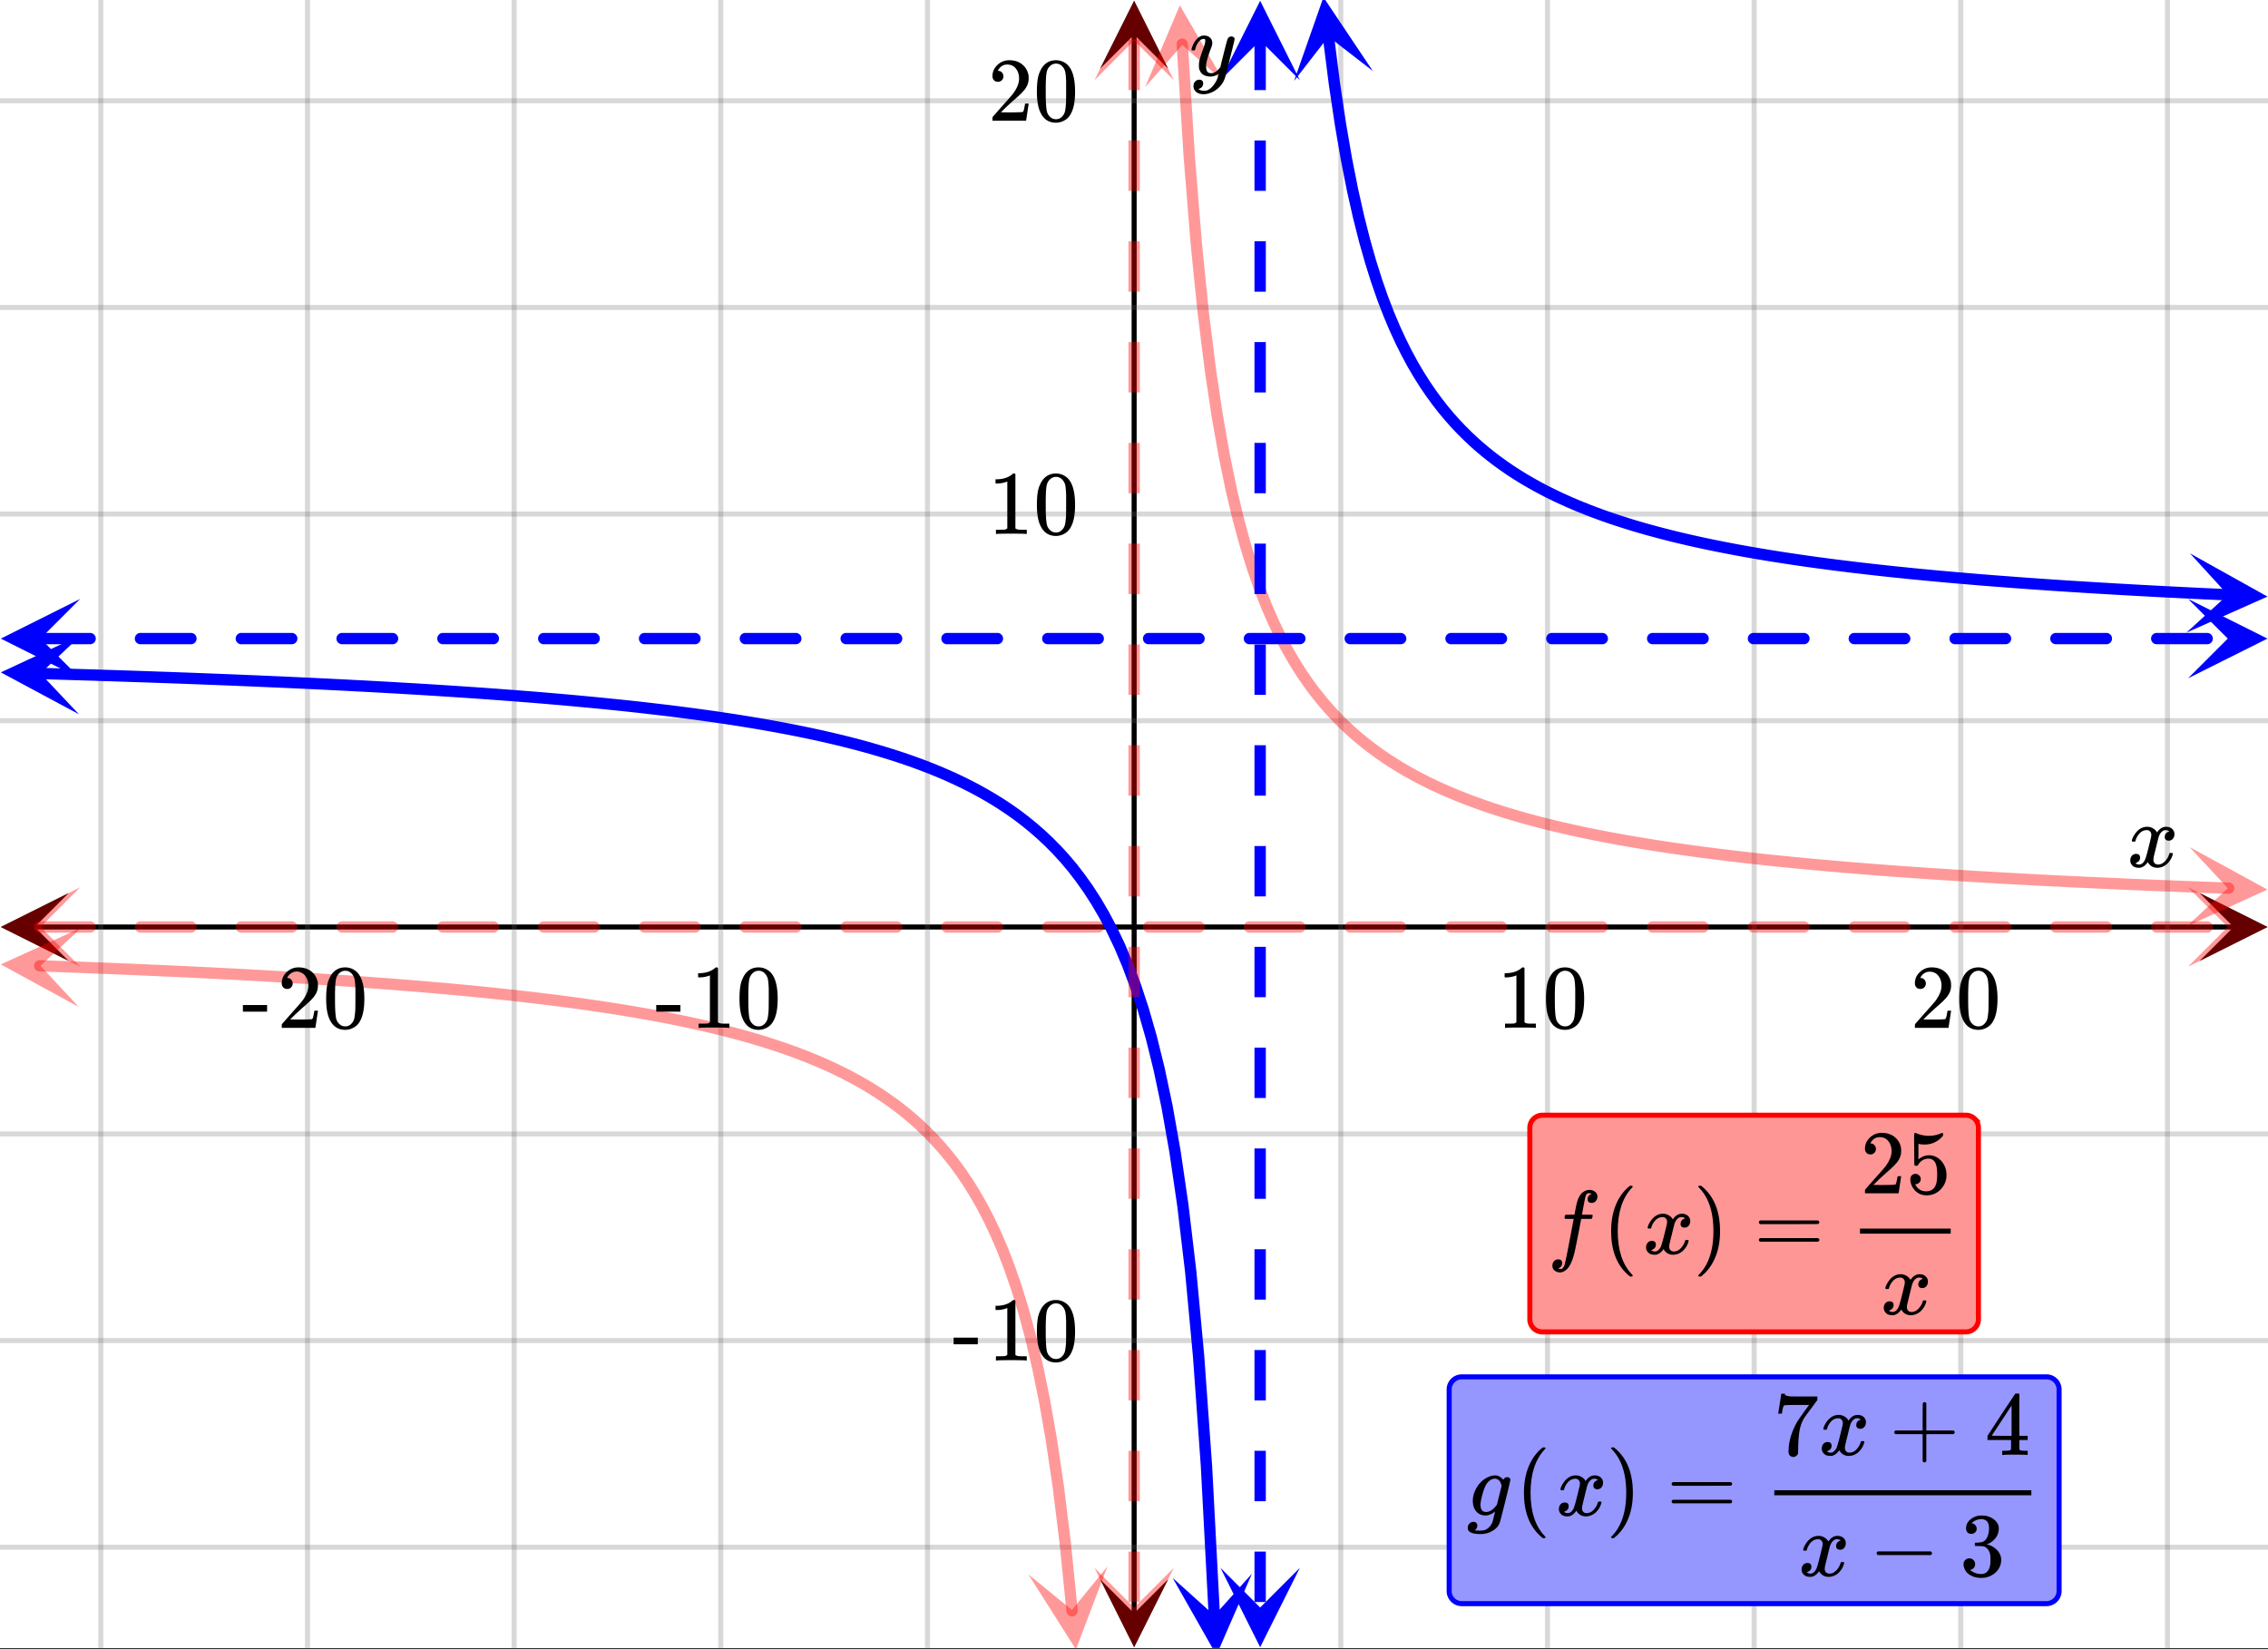 <svg xmlns="http://www.w3.org/2000/svg" xmlns:xlink="http://www.w3.org/1999/xlink" width="449.28" height="326.72" viewBox="0 0 336.96 245.04"><rect x="0" y="0" width="336.96" height="245.04" fill="#333333" stroke="none"/><defs><symbol overflow="visible" id="F"><path d="M.781-3.75C.727-3.8.703-3.848.703-3.89c.031-.25.172-.563.422-.938.414-.633.941-1.004 1.578-1.11.133-.007.235-.015.297-.015.313 0 .598.086.86.25.269.156.46.355.578.594.113-.157.187-.25.218-.282.332-.375.711-.562 1.14-.562.364 0 .661.105.891.312.227.211.344.465.344.766 0 .281-.078.516-.234.703a.776.776 0 0 1-.625.281.64.64 0 0 1-.422-.14.521.521 0 0 1-.156-.39c0-.415.222-.696.672-.845a.58.58 0 0 0-.141-.093.705.705 0 0 0-.39-.094.91.91 0 0 0-.266.031c-.336.149-.586.445-.75.89-.032.075-.164.579-.39 1.516-.231.93-.356 1.45-.376 1.563a1.827 1.827 0 0 0-.047.406c0 .211.063.383.188.516.125.125.289.187.5.187.383 0 .726-.16 1.031-.484.3-.32.508-.676.625-1.063.02-.082.04-.129.063-.14.03-.02.109-.031.234-.031.164 0 .25.039.25.109 0 .012-.012.058-.031.14-.149.563-.461 1.055-.938 1.47-.43.323-.875.484-1.344.484-.625 0-1.101-.282-1.421-.844-.262.406-.594.68-1 .812-.086.02-.2.032-.344.032-.524 0-.89-.188-1.11-.563a.953.953 0 0 1-.14-.531c0-.27.078-.5.234-.688a.798.798 0 0 1 .625-.28c.395 0 .594.187.594.562 0 .336-.164.574-.484.718a.359.359 0 0 1-.063.047l-.078.031c-.012.012-.024.016-.031.016h-.032c0 .031.063.074.188.125a.817.817 0 0 0 .36.078c.32 0 .597-.203.827-.61.102-.163.282-.75.532-1.75.05-.206.109-.437.171-.687.063-.257.11-.457.141-.593.031-.133.05-.211.063-.235a2.86 2.86 0 0 0 .078-.531.678.678 0 0 0-.188-.5.613.613 0 0 0-.484-.203c-.406 0-.762.156-1.063.469a2.562 2.562 0 0 0-.609 1.078c-.012.074-.031.12-.063.14a.752.752 0 0 1-.218.016zm0 0"/></symbol><symbol overflow="visible" id="K"><path d="M6.234-5.813c.125 0 .227.04.313.11.094.062.14.152.14.266 0 .117-.226 1.058-.671 2.828C5.578-.836 5.328.133 5.266.312a3.459 3.459 0 0 1-.688 1.22 3.641 3.641 0 0 1-1.11.874c-.491.239-.945.36-1.359.36-.687 0-1.152-.22-1.39-.657-.094-.125-.14-.304-.14-.53 0-.306.085-.544.265-.72.187-.168.379-.25.578-.25.394 0 .594.188.594.563 0 .332-.157.578-.47.734a.298.298 0 0 1-.062.032.295.295 0 0 0-.078.03c-.011.009-.023.016-.031.016L1.328 2c.031.05.129.11.297.172.133.05.273.078.422.078h.11c.155 0 .273-.012.359-.031.332-.094.648-.324.953-.688A3.69 3.69 0 0 0 4.188.25c.093-.3.14-.477.14-.531 0-.008-.012-.004-.031.015a.358.358 0 0 1-.078.047c-.336.239-.703.36-1.11.36-.46 0-.84-.106-1.14-.313-.293-.219-.48-.531-.563-.937a2.932 2.932 0 0 1-.015-.407c0-.218.007-.382.03-.5.063-.394.266-1.054.61-1.984.196-.531.297-.898.297-1.11a.838.838 0 0 0-.031-.265c-.024-.05-.074-.078-.156-.078h-.063c-.21 0-.406.094-.594.281-.293.293-.511.727-.656 1.297 0 .012-.008.027-.015.047a.188.188 0 0 1-.032.047l-.015.015c-.012.012-.028.016-.047.016h-.36C.305-3.8.281-3.836.281-3.86a.97.97 0 0 1 .047-.203c.188-.625.469-1.113.844-1.468.3-.282.617-.422.953-.422.383 0 .688.105.906.312.227.2.344.485.344.86-.023.168-.04.261-.047.281 0 .055-.07.246-.203.578-.367 1-.586 1.735-.656 2.203a1.857 1.857 0 0 0-.016.297c0 .344.05.61.156.797.114.18.313.266.594.266.207 0 .406-.051.594-.157a1.84 1.84 0 0 0 .422-.328c.093-.101.21-.242.36-.422a32.833 32.833 0 0 1 .25-1.063c.093-.35.175-.687.25-1 .343-1.35.534-2.062.577-2.124a.592.592 0 0 1 .578-.36zm0 0"/></symbol><symbol overflow="visible" id="L"><path d="M1.594 2.188c.238.05.367.078.39.078.207 0 .383-.188.532-.563.113-.305.441-1.898.984-4.797.258-1.363.39-2.05.39-2.062v-.032h-.624c-.43 0-.653-.007-.672-.03-.063-.032-.074-.13-.031-.298.03-.132.05-.207.062-.218.02-.04.055-.063.11-.063.062-.008.273-.016.64-.016.426 0 .64-.003.64-.015 0-.02.04-.242.126-.672.082-.426.132-.688.156-.781.187-.852.473-1.446.86-1.782.35-.289.722-.437 1.109-.437.32.012.593.11.812.297.227.18.344.414.344.703a.987.987 0 0 1-.25.672.766.766 0 0 1-.61.266c-.398 0-.593-.188-.593-.563 0-.332.16-.578.484-.734l.11-.063A1.362 1.362 0 0 0 6.155-9c-.261 0-.43.168-.5.5-.074.273-.195.86-.36 1.766l-.171.89c0 .024.242.032.734.032.407 0 .649.007.735.015.082.012.125.043.125.094 0 .094-.032.242-.094.437-.023.043-.07.07-.14.079h-1.47l-.312 1.64c-.336 1.719-.543 2.758-.625 3.11-.305 1.363-.71 2.285-1.219 2.765-.336.29-.664.438-.984.438-.324 0-.594-.094-.813-.282a.867.867 0 0 1-.328-.703c0-.273.082-.5.25-.687a.789.789 0 0 1 .61-.266c.394 0 .593.188.593.563 0 .332-.156.57-.468.718zm0 0"/></symbol><symbol overflow="visible" id="Q"><path d="M1 .953c.156 0 .285.047.39.14a.522.522 0 0 1 .173.407c0 .238-.09.441-.266.61-.063.07-.086.109-.063.109.082.02.348.031.797.031.344 0 .614-.055.813-.156.207-.106.398-.262.578-.469.176-.2.3-.402.375-.61.062-.18.133-.46.219-.843.113-.426.171-.676.171-.75a2.572 2.572 0 0 1-1.078.547A1.509 1.509 0 0 1 2.781 0c-.586 0-1.047-.203-1.39-.61-.336-.413-.5-.93-.5-1.546 0-.563.129-1.11.39-1.64.414-.852 1.008-1.474 1.782-1.86.414-.196.804-.297 1.171-.297.414 0 .805.215 1.172.64l.063-.062a.616.616 0 0 1 .562-.313c.114 0 .211.04.297.11.094.074.14.164.14.266 0 .136-.257 1.226-.765 3.265-.512 2.043-.781 3.082-.812 3.125-.168.488-.524.89-1.063 1.203a3.421 3.421 0 0 1-1.797.485c-1.031 0-1.64-.2-1.828-.594a.734.734 0 0 1-.062-.328.95.95 0 0 1 .234-.625A.81.81 0 0 1 1 .953zm4.172-5.375a3.912 3.912 0 0 0-.203-.547.984.984 0 0 0-.313-.343.917.917 0 0 0-.531-.157c-.023 0-.055.008-.094.016H3.97c-.387.094-.715.328-.985.703-.25.336-.492.945-.718 1.828-.157.606-.235 1.055-.235 1.344 0 .71.281 1.062.844 1.062.508 0 1.004-.312 1.484-.937l.11-.14c.32-1.259.554-2.204.703-2.829zm0 0"/></symbol><symbol overflow="visible" id="G"><path d="M5.61 0c-.157-.031-.872-.047-2.141-.047C2.207-.047 1.5-.03 1.344 0h-.157v-.625h.344c.52 0 .86-.008 1.016-.031.07-.008.18-.067.328-.172v-6.969c-.023 0-.059.016-.11.047a4.134 4.134 0 0 1-1.39.25h-.25v-.625h.25c.758-.02 1.39-.188 1.89-.5a2.46 2.46 0 0 0 .422-.313c.008-.03.063-.046.157-.046a.36.36 0 0 1 .234.078v8.078c.133.137.43.203.89.203h.798V0zm0 0"/></symbol><symbol overflow="visible" id="H"><path d="M1.297-7.89c.5-.727 1.187-1.094 2.062-1.094.657 0 1.227.226 1.72.671.25.243.456.547.624.922.332.75.5 1.778.5 3.079 0 1.398-.195 2.46-.578 3.187-.25.523-.621.902-1.11 1.14a2.534 2.534 0 0 1-1.14.282c-1.031 0-1.79-.473-2.266-1.422-.386-.727-.578-1.79-.578-3.188 0-.832.051-1.519.156-2.062a4.48 4.48 0 0 1 .61-1.516zm3.031-.157a1.24 1.24 0 0 0-.953-.437c-.375 0-.7.148-.969.437-.199.211-.336.465-.406.766-.074.293-.121.797-.14 1.515 0 .063-.008.246-.016.547v.735c0 .855.008 1.453.031 1.796.031.637.082 1.09.156 1.36.07.273.207.508.406.703.25.273.563.406.938.406.363 0 .664-.133.906-.406.196-.195.332-.43.407-.703.07-.27.128-.723.171-1.36.008-.343.016-.94.016-1.796v-.735-.547c-.023-.718-.07-1.222-.14-1.515-.075-.301-.212-.555-.407-.766zm0 0"/></symbol><symbol overflow="visible" id="I"><path d="M1.484-5.781c-.25 0-.449-.078-.593-.235a.872.872 0 0 1-.22-.609c0-.645.243-1.195.735-1.656a2.46 2.46 0 0 1 1.766-.703c.77 0 1.41.21 1.922.625.508.418.82.964.937 1.64.008.168.016.32.016.453 0 .524-.156 1.012-.469 1.47-.25.374-.758.89-1.516 1.546-.324.281-.777.695-1.359 1.234l-.781.766 1.016.016c1.414 0 2.164-.024 2.25-.079.039-.007.085-.101.14-.28.031-.095.094-.4.188-.923v-.03h.53v.03l-.374 2.47V0h-5v-.25c0-.188.008-.29.031-.313.008-.007.383-.437 1.125-1.28.977-1.095 1.61-1.813 1.89-2.157.602-.82.907-1.57.907-2.25 0-.594-.156-1.086-.469-1.484-.312-.407-.746-.61-1.297-.61-.523 0-.945.235-1.265.703-.024.032-.047.079-.078.141a.274.274 0 0 0-.047.078c0 .012.02.016.062.016a.68.68 0 0 1 .547.25.801.801 0 0 1 .219.562c0 .23-.078.422-.235.578a.76.76 0 0 1-.578.235zm0 0"/></symbol><symbol overflow="visible" id="J"><path d="M.14-2.406v-.985h3.594v.985zm0 0"/></symbol><symbol overflow="visible" id="M"><path d="M4.484 3.25c0 .082-.078.125-.234.125h-.172l-.39-.328C2.07 1.578 1.265-.563 1.265-3.375c0-1.094.129-2.094.39-3C2.07-7.789 2.75-8.93 3.688-9.797c.07-.05.144-.11.218-.172.082-.07.14-.117.172-.14h.172c.102 0 .164.015.188.046.03.024.046.047.046.079 0 .03-.046.093-.14.187C2.945-8.317 2.25-6.172 2.25-3.359c0 2.804.695 4.937 2.094 6.406.093.101.14.172.14.203zm0 0"/></symbol><symbol overflow="visible" id="N"><path d="M.813-10.094l.046-.015h.297l.375.312C3.156-8.317 3.97-6.176 3.97-3.375c0 1.105-.133 2.105-.39 3C3.16 1.039 2.476 2.18 1.53 3.047c-.062.05-.136.11-.218.172-.075.07-.125.125-.157.156H1a.547.547 0 0 1-.219-.031c-.031-.024-.047-.07-.047-.14.008 0 .063-.06.157-.173C2.285 1.582 2.984-.55 2.984-3.375c0-2.82-.699-4.957-2.093-6.406-.094-.102-.149-.16-.157-.172 0-.07.024-.117.079-.14zm0 0"/></symbol><symbol overflow="visible" id="O"><path d="M.75-4.672c0-.125.063-.219.188-.281H9.53c.133.062.203.156.203.281 0 .094-.062.18-.187.25l-4.281.016H.969C.82-4.457.75-4.546.75-4.672zm0 2.61c0-.133.07-.223.219-.266h8.578a.249.249 0 0 0 .062.047l.063.047c.02.011.035.039.047.078.008.031.015.062.015.094 0 .117-.07.203-.203.265H.937C.813-1.859.75-1.945.75-2.063zm0 0"/></symbol><symbol overflow="visible" id="P"><path d="M1.438-2.89a.72.72 0 0 1 .546.234.72.72 0 0 1 .235.547c0 .21-.078.386-.235.53a.73.73 0 0 1-.515.22h-.094l.047.062c.133.293.336.531.61.719.28.187.609.281.984.281.644 0 1.101-.27 1.375-.812.175-.332.265-.907.265-1.72 0-.925-.125-1.55-.375-1.874-.23-.3-.515-.453-.86-.453-.698 0-1.23.308-1.593.922a.312.312 0 0 1-.094.125.761.761 0 0 1-.203.015c-.148 0-.23-.031-.25-.093-.023-.032-.031-.817-.031-2.36 0-.258-.008-.57-.016-.937v-.72c0-.5.032-.75.094-.75a.047.047 0 0 1 .047-.03l.25.078a4.646 4.646 0 0 0 3.625-.016.402.402 0 0 1 .172-.062c.07 0 .11.086.11.25v.171C4.8-7.686 3.878-7.25 2.765-7.25c-.282 0-.532-.023-.75-.078l-.141-.031v2.312c.508-.406 1.035-.61 1.578-.61.164 0 .348.024.547.063.602.157 1.094.5 1.469 1.032.383.523.578 1.14.578 1.859 0 .812-.29 1.515-.86 2.11-.562.593-1.261.89-2.093.89C2.52.297 2.035.14 1.64-.172a1.618 1.618 0 0 1-.438-.453C.93-.945.758-1.348.687-1.828c0-.02-.007-.055-.015-.11v-.14c0-.25.07-.445.219-.594a.745.745 0 0 1 .546-.219zm0 0"/></symbol><symbol overflow="visible" id="R"><path d="M1.328-3.094c-.137-.07-.203-.164-.203-.281 0-.113.066-.203.203-.266h7.828c.133.075.203.168.203.282 0 .105-.07.195-.203.265zm0 0"/></symbol><symbol overflow="visible" id="S"><path d="M1.719-6.25c-.25 0-.446-.07-.578-.219a.863.863 0 0 1-.204-.593c0-.508.196-.938.594-1.282a2.566 2.566 0 0 1 1.407-.625h.203c.312 0 .507.008.593.016.301.043.602.137.907.281.593.305.968.727 1.125 1.266.02.093.03.218.03.375 0 .523-.167.996-.5 1.422-.323.418-.73.714-1.218.89-.055.024-.055.04 0 .047.008 0 .05.012.125.031.55.157 1.016.446 1.39.86.376.418.563.89.563 1.422 0 .367-.086.718-.25 1.062-.218.461-.574.84-1.062 1.14-.492.302-1.04.454-1.64.454-.595 0-1.122-.125-1.579-.375-.46-.25-.766-.586-.922-1.016a1.45 1.45 0 0 1-.14-.656c0-.25.082-.453.25-.61a.831.831 0 0 1 .609-.25c.25 0 .453.087.61.25.163.169.25.372.25.61 0 .21-.063.39-.188.547a.768.768 0 0 1-.469.281l-.094.031c.489.407 1.047.61 1.672.61.5 0 .875-.239 1.125-.719.156-.29.234-.742.234-1.36v-.265c0-.852-.292-1.426-.875-1.719-.124-.05-.398-.082-.812-.093l-.563-.016-.046-.031c-.024-.02-.032-.086-.032-.204 0-.113.008-.18.032-.203.03-.03.054-.046.078-.046.25 0 .508-.02.781-.063.395-.05.695-.27.906-.656.207-.395.313-.867.313-1.422 0-.582-.157-.973-.469-1.172a1.131 1.131 0 0 0-.64-.188c-.45 0-.844.122-1.188.36l-.125.094a.671.671 0 0 0-.094.109l-.047.047a.88.88 0 0 0 .094.031c.176.024.328.11.453.266.125.148.188.32.188.515a.715.715 0 0 1-.235.547.76.76 0 0 1-.562.219zm0 0"/></symbol><symbol overflow="visible" id="T"><path d="M.734-6.172C.742-6.192.82-6.68.97-7.64l.219-1.453c0-.008.085-.015.265-.015h.266v.046c0 .094.066.172.203.235.133.062.367.105.703.125.344.012 1.102.015 2.281.015h1.64v.532l-.921 1.25c-.137.187-.293.398-.469.625l-.39.531a7.378 7.378 0 0 0-.157.234c-.468.73-.746 1.704-.828 2.922-.043.375-.07.883-.078 1.516 0 .125-.008.258-.015.39v.438a.62.62 0 0 1-.266.375.674.674 0 0 1-.438.172.692.692 0 0 1-.53-.219c-.126-.144-.188-.351-.188-.625 0-.125.015-.379.046-.765.133-1.208.555-2.426 1.266-3.657.176-.281.55-.82 1.125-1.625l.625-.843h-1.25c-1.574 0-2.398.027-2.469.078-.043.023-.093.12-.156.296a3.92 3.92 0 0 0-.125.625c-.023.157-.039.247-.047.266v.031H.734zm0 0"/></symbol><symbol overflow="visible" id="U"><path d="M.938-3.094C.813-3.164.75-3.258.75-3.375c0-.113.063-.203.188-.266h4.03v-2.015l.016-2.032c.094-.113.18-.171.266-.171.113 0 .203.07.266.203v4.015H9.53c.133.075.203.168.203.282 0 .105-.07.195-.203.265H5.516V.922c-.063.125-.157.187-.282.187-.117 0-.203-.062-.265-.187v-4.016zm0 0"/></symbol><symbol overflow="visible" id="V"><path d="M6.234 0c-.125-.031-.71-.047-1.75-.047-1.074 0-1.671.016-1.796.047h-.126v-.625h.422c.383-.008.618-.031.704-.063a.286.286 0 0 0 .171-.14c.008-.008.016-.25.016-.719v-.672h-3.5v-.625l2.031-3.11A431.58 431.58 0 0 1 4.5-9.108c.02-.008.113-.016.281-.016h.25l.078.078v6.203h1.235v.625H5.109V-.89a.25.25 0 0 0 .079.157c.07.062.328.101.765.109h.39V0zm-2.28-2.844v-4.5L1-2.859l1.469.015zm0 0"/></symbol><clipPath id="a"><path d="M0 0h336.96v244.887H0zm0 0"/></clipPath><clipPath id="b"><path d="M.102 132.695H11V143H.102zm0 0"/></clipPath><clipPath id="c"><path d="M326.79 132.695h10.17V143h-10.17zm0 0"/></clipPath><clipPath id="d"><path d="M14 0h309v244.887H14zm0 0"/></clipPath><clipPath id="e"><path d="M163.445 234H174v10.785h-10.555zm0 0"/></clipPath><clipPath id="f"><path d="M163.445 0H174v10.21h-10.555zm0 0"/></clipPath><clipPath id="g"><path d="M0 14h336.96v217H0zm0 0"/></clipPath><clipPath id="h"><path d="M170 0h12v13h-12zm0 0"/></clipPath><clipPath id="i"><path d="M181.176.426l1.652 26.488-26.488 1.656-1.653-26.488zm0 0"/></clipPath><clipPath id="j"><path d="M324 125h12.96v13H324zm0 0"/></clipPath><clipPath id="k"><path d="M325.305 125.875l26.523.945-.95 26.52-26.519-.945zm0 0"/></clipPath><clipPath id="l"><path d="M0 137h13v13H0zm0 0"/></clipPath><clipPath id="m"><path d="M.328 137.418l26.524.945-.95 26.52-26.52-.946zm0 0"/></clipPath><clipPath id="n"><path d="M152 232h13v12.887h-13zm0 0"/></clipPath><clipPath id="o"><path d="M164.531 232.773l2.668 26.407-26.406 2.664-2.664-26.403zm0 0"/></clipPath><clipPath id="p"><path d="M.117 131.852H12V144H.117zm0 0"/></clipPath><clipPath id="q"><path d="M325.086 131.852h11.875V144h-11.875zm0 0"/></clipPath><clipPath id="r"><path d="M0 94h13v13H0zm0 0"/></clipPath><clipPath id="s"><path d="M.29 94.016l26.526.761-.765 26.528-26.528-.762zm0 0"/></clipPath><clipPath id="t"><path d="M174 233h12v11.887h-12zm0 0"/></clipPath><clipPath id="u"><path d="M186 233.855l1.39 26.504-26.5 1.391-1.39-26.504zm0 0"/></clipPath><clipPath id="v"><path d="M192 0h12v13h-12zm0 0"/></clipPath><clipPath id="w"><path d="M202.477-1.152l3.34 26.328-26.329 3.34-3.34-26.328zm0 0"/></clipPath><clipPath id="x"><path d="M324 82h12.96v13H324zm0 0"/></clipPath><clipPath id="y"><path d="M325.367 82.227l26.512 1.203-1.203 26.511-26.512-1.203zm0 0"/></clipPath><clipPath id="z"><path d="M.117 88.996H12V101H.117zm0 0"/></clipPath><clipPath id="A"><path d="M325.086 88.996h11.875V101h-11.875zm0 0"/></clipPath><clipPath id="B"><path d="M162 .117h12.398V12H162zm0 0"/></clipPath><clipPath id="C"><path d="M162 232.973h12.398v11.914H162zm0 0"/></clipPath><clipPath id="D"><path d="M181 .117h12.121V12H181zm0 0"/></clipPath><clipPath id="E"><path d="M181 232.973h12.121v11.914H181zm0 0"/></clipPath></defs><g clip-path="url(#a)" fill="#fff"><path d="M0 0h337v244.887H0zm0 0"/><path d="M0 0h337v244.887H0zm0 0"/></g><path d="M5.055 137.75h326.89" fill="none" stroke="#000" stroke-width=".749"/><g clip-path="url(#b)"><path d="M10.21 132.695L.103 137.75l10.109 5.055-5.055-5.055zm0 0"/></g><g clip-path="url(#c)"><path d="M326.79 132.695l10.108 5.055-10.109 5.055 5.055-5.055zm0 0"/></g><g clip-path="url(#d)"><path d="M199.203 0v244.887M229.91 0v244.887M260.613 0v244.887M291.316 0v244.887M322.023 0v244.887M137.797 0v244.887M107.09 0v244.887M76.387 0v244.887M45.684 0v244.887M14.977 0v244.887" fill="none" stroke-linecap="round" stroke-linejoin="round" stroke="#666" stroke-opacity=".251" stroke-width=".749"/></g><path d="M168.5 239.832V5.055" fill="none" stroke="#000" stroke-width=".749"/><g clip-path="url(#e)"><path d="M163.445 234.676l5.055 10.11 5.055-10.11-5.055 5.054zm0 0"/></g><g clip-path="url(#f)"><path d="M163.445 10.21L168.5.103l5.055 10.109-5.055-5.055zm0 0"/></g><g clip-path="url(#g)"><path d="M0 107.09h337M0 76.387h337M0 45.684h337M0 14.977h337M0 168.5h337M0 199.203h337M0 229.91h337" fill="none" stroke-linecap="round" stroke-linejoin="round" stroke="#666" stroke-opacity=".251" stroke-width=".749"/></g><path d="M175.648 6.563l1.043 16.707 1.043 12.933 1.043 10.309 1.043 8.406 1.047 6.988 1.043 5.903 1.043 5.05 1.043 4.368 1.043 3.82 1.043 3.363 1.043 2.988 1.043 2.672 1.043 2.399 1.043 2.172 1.043 1.972 1.047 1.801 1.043 1.649 1.043 1.519 1.043 1.398 1.043 1.293 1.043 1.204 1.043 1.117 1.043 1.043 1.043.976 1.043.914 1.046.86 1.043.808 1.043.762 1.043.719 1.043.683 1.043.645 1.043.61 1.043.581 1.043.551 1.043.527 1.043.5 1.047.477 1.043.457 1.043.438 1.043.418 1.043.402 1.043.383 1.043.37 1.043.356 1.043.34 1.043.328 1.043.317 1.047.304 1.042.293 1.043.282 1.043.273 1.043.266 1.043.253 1.043.247 1.043.238 1.043.234 1.043.223 1.047.215 1.043.21 1.043.208 2.086.39 2.086.368 1.043.175 1.043.172 1.043.168 1.043.164 1.047.156 1.043.157 1.043.148 2.086.29 1.043.14 2.085.265 2.086.258 1.043.121 1.047.121 2.086.235 1.043.113 1.043.11 3.129.316 1.043.101 1.043.098 1.047.098 2.086.187 2.086.18 3.129.258 2.086.164 1.043.078 1.046.078 1.043.078 2.086.149 1.043.07 1.043.074 1.043.07 3.13.2 1.046.066 1.043.067 2.086.125 1.043.058 1.043.063 2.086.117 1.043.054 1.043.06 1.043.054 1.047.054 1.043.055 2.085.102 1.043.054 1.043.051 1.043.047 1.043.05 3.13.141 1.046.047 2.086.094 5.215.215 1.043.039 1.043.043 1.047.039 5.215.195 1.043.035" fill="none" stroke-width="1.685" stroke-linecap="round" stroke-linejoin="round" stroke="red" stroke-opacity=".4"/><g clip-path="url(#h)"><g clip-path="url(#i)"><path d="M181.91 12.2L175.29.796l-5.153 12.137 5.52-6.254zm0 0" fill="red" fill-opacity=".4"/></g></g><g clip-path="url(#j)"><g clip-path="url(#k)"><path d="M325.305 125.875l11.578 6.313-12 5.472 6.105-5.683zm0 0" fill="red" fill-opacity=".4"/></g></g><path d="M5.895 143.516l1.027.039 1.031.035 1.027.039 1.032.035 1.031.04 1.027.038 1.032.043 1.027.04 1.031.038 1.028.043 1.03.043 1.028.043 1.031.043 1.028.043 1.03.043 1.028.047 1.032.043 1.027.047 1.031.047 1.027.047 1.032.046 1.027.051 1.031.051 1.028.05 1.03.052 1.028.05 1.032.055 1.027.05 1.031.056 1.027.054 1.032.059 1.027.054 2.063.118 1.027.058 1.031.063 1.027.062 1.032.063 1.027.062 1.031.067 1.028.066 1.03.066 1.028.067 1.032.07 1.027.07 1.031.075 1.027.07 1.032.078 1.027.074 1.031.079 1.028.078 1.03.082 1.028.082 1.031.082 1.028.086 1.031.086 1.027.09 1.032.09 1.027.09 1.031.093 1.032.098 1.027.097 1.031.102 1.027.101 1.032.102 1.027.11 1.031.109 1.028.109 1.03.113 1.028.117 1.031.118 1.028.125 1.031.125 1.027.125 1.032.132 1.027.133 1.031.137 1.028.14 1.03.145 1.028.149 1.031.152 1.028.156 1.031.16 1.027.164 1.032.168 1.027.172 1.031.18 1.028.184 1.03.187 1.032.195 1.027.2 1.032.207 1.027.214 1.031.22 1.028.226 1.03.23 1.028.242 1.031.25 1.028.258 1.031.266 1.027.277 1.032.285 1.027.297 1.031.305 1.028.32 1.03.332 1.028.344 1.031.355 1.028.375 1.031.387 1.027.406 1.032.422 1.027.438 1.031.46 1.028.485 1.03.504 1.032.531 1.027.555 1.032.586 1.027.617 1.031.649 1.028.683 1.03.727 1.028.765 1.031.813 1.028.867 1.031.918 1.027.984 1.032 1.047 1.027 1.125 1.031 1.207 1.028 1.301 1.03 1.406 1.028 1.524 1.031 1.656 1.028 1.805 1.031 1.976 1.027 2.18 1.032 2.402 1.027 2.676 1.031 2.988 1.028 3.364 1.03 3.812 1.028 4.356 1.031 5.03 1.032 5.872 1.027 6.941 1.031 8.336 1.028 10.196" fill="none" stroke-width="1.685" stroke-linecap="round" stroke-linejoin="round" stroke="red" stroke-opacity=".4"/><g clip-path="url(#l)"><g clip-path="url(#m)"><path d="M12.117 137.836l-12 5.473 11.578 6.316-5.683-6.105zm0 0" fill="red" fill-opacity=".4"/></g></g><g clip-path="url(#n)"><g clip-path="url(#o)"><path d="M164.531 232.773l-4.68 12.329-7.054-11.145 6.46 5.277zm0 0" fill="red" fill-opacity=".4"/></g></g><path d="M5.898 136.906h7.489c.23 0 .43.082.593.246.168.164.25.364.25.598a.8.8 0 0 1-.25.594.811.811 0 0 1-.593.246H5.898a.814.814 0 0 1-.597-.246.811.811 0 0 1-.246-.594c0-.234.082-.434.246-.598a.814.814 0 0 1 .597-.246zm14.977 0h7.488c.235 0 .434.082.598.246a.814.814 0 0 1 .246.598c0 .23-.082.43-.246.594a.814.814 0 0 1-.598.246h-7.488a.811.811 0 0 1-.594-.246.8.8 0 0 1-.25-.594c0-.234.082-.434.25-.598a.811.811 0 0 1 .594-.246zm14.977 0h7.492c.23 0 .43.082.593.246a.814.814 0 0 1 .247.598c0 .23-.082.43-.246.594a.811.811 0 0 1-.594.246h-7.492a.811.811 0 0 1-.594-.246.811.811 0 0 1-.246-.594c0-.234.082-.434.246-.598a.811.811 0 0 1 .594-.246zm14.98 0h7.488c.23 0 .43.082.594.246.164.164.25.364.25.598 0 .23-.086.43-.25.594a.811.811 0 0 1-.594.246h-7.488a.814.814 0 0 1-.598-.246.811.811 0 0 1-.246-.594c0-.234.082-.434.246-.598a.814.814 0 0 1 .598-.246zm14.977 0h7.488c.234 0 .433.082.598.246a.814.814 0 0 1 .246.598c0 .23-.082.43-.246.594a.814.814 0 0 1-.598.246h-7.488a.82.82 0 0 1-.598-.246.811.811 0 0 1-.246-.594c0-.234.082-.434.246-.598a.82.82 0 0 1 .598-.246zm14.976 0h7.488c.235 0 .434.082.598.246a.814.814 0 0 1 .246.598c0 .23-.082.43-.246.594a.814.814 0 0 1-.598.246h-7.488a.811.811 0 0 1-.594-.246.811.811 0 0 1-.246-.594c0-.234.082-.434.246-.598a.811.811 0 0 1 .594-.246zm14.98 0h7.489c.23 0 .43.082.594.246a.814.814 0 0 1 .246.598c0 .23-.082.43-.246.594a.811.811 0 0 1-.594.246h-7.488a.814.814 0 0 1-.598-.246.811.811 0 0 1-.246-.594c0-.234.082-.434.246-.598a.814.814 0 0 1 .598-.246zm14.977 0h7.488a.82.82 0 0 1 .598.246.814.814 0 0 1 .246.598c0 .23-.082.43-.246.594a.82.82 0 0 1-.598.246h-7.488a.82.82 0 0 1-.597-.246.811.811 0 0 1-.247-.594c0-.234.082-.434.247-.598a.82.82 0 0 1 .597-.246zm14.977 0h7.488c.234 0 .434.082.598.246a.814.814 0 0 1 .246.598c0 .23-.082.43-.246.594a.814.814 0 0 1-.598.246h-7.488a.811.811 0 0 1-.594-.246.811.811 0 0 1-.246-.594c0-.234.082-.434.246-.598a.811.811 0 0 1 .594-.246zm14.98 0h7.488c.231 0 .43.082.594.246a.814.814 0 0 1 .246.598c0 .23-.082.43-.246.594a.811.811 0 0 1-.594.246H140.7a.814.814 0 0 1-.597-.246.811.811 0 0 1-.247-.594c0-.234.083-.434.247-.598a.814.814 0 0 1 .597-.246zm14.977 0h7.488a.82.82 0 0 1 .598.246.814.814 0 0 1 .246.598c0 .23-.082.43-.246.594a.82.82 0 0 1-.598.246h-7.488a.814.814 0 0 1-.598-.246.811.811 0 0 1-.246-.594c0-.234.082-.434.246-.598a.814.814 0 0 1 .598-.246zm14.976 0h7.489c.234 0 .433.082.597.246a.814.814 0 0 1 .246.598c0 .23-.082.43-.246.594a.814.814 0 0 1-.597.246h-7.489a.811.811 0 0 1-.593-.246.796.796 0 0 1-.246-.594.799.799 0 0 1 .246-.598.811.811 0 0 1 .593-.246zm14.977 0h7.492c.23 0 .43.082.594.246a.814.814 0 0 1 .246.598c0 .23-.082.43-.246.594a.811.811 0 0 1-.594.246h-7.492a.811.811 0 0 1-.594-.246.811.811 0 0 1-.246-.594c0-.234.082-.434.246-.598a.811.811 0 0 1 .594-.246zm14.98 0h7.489c.234 0 .43.082.593.246.168.164.25.364.25.598a.8.8 0 0 1-.25.594.805.805 0 0 1-.593.246h-7.489a.814.814 0 0 1-.597-.246.811.811 0 0 1-.246-.594c0-.234.082-.434.246-.598a.814.814 0 0 1 .597-.246zm14.977 0h7.488c.235 0 .434.082.598.246a.814.814 0 0 1 .246.598c0 .23-.082.43-.246.594a.814.814 0 0 1-.598.246h-7.488a.811.811 0 0 1-.594-.246.8.8 0 0 1-.25-.594c0-.234.082-.434.25-.598a.811.811 0 0 1 .594-.246zm14.976 0h7.493c.23 0 .43.082.593.246a.814.814 0 0 1 .247.598c0 .23-.083.43-.247.594a.811.811 0 0 1-.593.246h-7.493a.811.811 0 0 1-.593-.246.811.811 0 0 1-.246-.594c0-.234.082-.434.246-.598a.811.811 0 0 1 .594-.246zm14.981 0h7.488c.23 0 .43.082.594.246.168.164.25.364.25.598a.8.8 0 0 1-.25.594.811.811 0 0 1-.594.246h-7.488a.814.814 0 0 1-.598-.246.811.811 0 0 1-.246-.594c0-.234.082-.434.246-.598a.814.814 0 0 1 .598-.246zm14.977 0h7.488c.234 0 .433.082.597.246a.814.814 0 0 1 .247.598c0 .23-.082.43-.247.594a.814.814 0 0 1-.597.246h-7.488a.805.805 0 0 1-.594-.246.8.8 0 0 1-.25-.594c0-.234.082-.434.25-.598a.805.805 0 0 1 .594-.246zm14.976 0h7.492c.23 0 .43.082.594.246a.814.814 0 0 1 .246.598c0 .23-.082.43-.246.594a.811.811 0 0 1-.594.246h-7.492a.811.811 0 0 1-.594-.246.811.811 0 0 1-.246-.594c0-.234.082-.434.246-.598a.811.811 0 0 1 .594-.246zm14.98 0h7.489c.23 0 .43.082.594.246a.833.833 0 0 1 0 1.192.811.811 0 0 1-.594.246h-7.488a.814.814 0 0 1-.598-.246.811.811 0 0 1-.246-.594c0-.234.082-.434.246-.598a.814.814 0 0 1 .598-.246zm14.977 0h7.488c.235 0 .434.082.598.246a.814.814 0 0 1 .246.598c0 .23-.082.43-.246.594a.814.814 0 0 1-.598.246h-7.488a.82.82 0 0 1-.598-.246.811.811 0 0 1-.246-.594c0-.234.082-.434.246-.598a.82.82 0 0 1 .598-.246zm14.977 0h7.488c.234 0 .434.082.598.246a.814.814 0 0 1 .246.598c0 .23-.082.43-.246.594a.814.814 0 0 1-.598.246h-7.488a.811.811 0 0 1-.594-.246.811.811 0 0 1-.246-.594c0-.234.082-.434.246-.598a.811.811 0 0 1 .594-.246zm0 0" fill="red" fill-opacity=".4"/><g clip-path="url(#p)"><path d="M11.914 131.852L.117 137.75l11.797 5.895-5.898-5.895zm0 0" fill="red" fill-opacity=".4"/></g><g clip-path="url(#q)"><path d="M325.086 131.852l11.797 5.898-11.797 5.895 5.898-5.895zm0 0" fill="red" fill-opacity=".4"/></g><path d="M5.895 100.074l5.859.176 1.168.035 1.172.035 1.172.04 1.172.035 3.515.117 1.168.039 1.172.039 1.172.043 1.172.039 4.687.172 1.168.047 1.172.043 3.516.14 1.172.051 1.171.047 1.168.05 3.516.153 2.344.11 1.172.05 1.172.059 1.168.054 3.515.176 1.172.063 1.172.058 1.172.063 1.168.066 1.172.063 1.171.066 1.172.07 1.172.067 2.344.14 1.168.075 2.344.148 3.515.235 1.172.082 1.172.085 1.168.083 1.172.09 1.172.085 1.172.094 1.172.09 1.171.094 1.172.097 1.168.102 1.172.098 2.344.21 2.344.22 1.172.112 1.171.118 1.168.117 1.172.121 1.172.125 1.172.129 1.172.133 2.344.273 1.168.14 2.343.298 1.172.156 2.344.32 1.172.168 1.172.176 1.168.176 1.172.183 1.171.192 1.172.195 1.172.203 1.172.207 1.172.215 1.168.223 1.172.23 1.172.238 1.172.247 1.171.253 1.172.266 1.172.273 1.172.286 1.168.297 1.172.304 1.172.32 1.172.336 1.171.348 1.172.36 1.172.378 1.168.395 1.172.414 1.172.434 1.172.453 1.172.476 1.172.5 1.171.528 1.172.554 1.168.582 1.172.618 1.172.656 1.172.691 1.172.735 1.172.78 1.172.833 1.168.89 1.171.954 1.172 1.02 1.172 1.097 1.172 1.183 1.172 1.282 1.172 1.386 1.168 1.516 1.172 1.652 1.171 1.813 1.172 2.004 1.172 2.215 1.172 2.468 1.172 2.77 1.172 3.129 1.168 3.554 1.172 4.086 1.172 4.735 1.171 5.558 1.172 6.618 1.172 8.011 1.172 9.89 1.168 12.524 1.172 16.371 1.172 22.313" fill="none" stroke-width="1.685" stroke-linecap="round" stroke-linejoin="round" stroke="#00f"/><g clip-path="url(#r)"><g clip-path="url(#s)"><path d="M12.078 94.352L.118 99.91l11.62 6.235-5.726-6.067zm0 0" fill="#00f"/></g></g><g clip-path="url(#t)"><g clip-path="url(#u)"><path d="M186 233.855l-5.27 12.09-6.507-11.472 6.199 5.582zm0 0" fill="#00f"/></g></g><path d="M197.352 5.324l.898 7.07.898 6.04.895 5.214.898 4.547.899 4.004.898 3.551.899 3.168.898 2.848.895 2.57.898 2.332.899 2.129.898 1.95.898 1.788.895 1.653.898 1.523.899 1.418.898 1.316.899 1.23.894 1.15.899 1.073.898 1.012.899.95.898.894.895.848.898.796.898.758.899.719.898.68.899.648.894.617.899.586.898.563.899.535.898.512.895.488.898.473.898.449.899.433.898.414.895.399.898.383.899.37.898.356.899.344.894.332.899.32.898.309.898.297.899.289.894.281.899.27.898.261.899.254.898.246.899.239.894.23.899.227.898.218.898.211.899.207.894.2.899.195.898.191.899.184.898.18.895.175.898.172.899.168 1.796.32.895.153.898.152.899.149.898.144.899.14.898.138.895.132.898.133.899.13 1.796.25.895.116.898.121 1.797.227.899.11.894.109 1.797.21 1.797.204.895.097.898.098.898.094.899.09.898.093.899.09.894.086 1.797.172 1.797.164.895.078.898.082.898.075.899.078.898.074.895.074.898.07.899.075.898.066.899.07.894.067.899.07.898.063.898.066.899.062.894.063 1.797.125 2.696.176.894.054.899.059 2.695.164.894.05.899.056 2.695.152.895.05.898.048.899.05 1.796.094.895.047.898.043.899.047.898.043.899.047.898.043.895.043.898.039 1.797.086.898.039" fill="none" stroke-width="1.685" stroke-linecap="round" stroke-linejoin="round" stroke="#00f"/><g clip-path="url(#v)"><g clip-path="url(#w)"><path d="M203.96 10.547L196.626-.41l-4.367 12.441 5.11-6.59zm0 0" fill="#00f"/></g></g><g clip-path="url(#x)"><g clip-path="url(#y)"><path d="M325.367 82.227l11.516 6.425-12.051 5.36 6.156-5.625zm0 0" fill="#00f"/></g></g><path d="M5.898 94.05h7.489c.23 0 .43.083.593.247.168.164.25.363.25.598a.8.8 0 0 1-.25.593.811.811 0 0 1-.593.246H5.898a.814.814 0 0 1-.597-.246.811.811 0 0 1-.246-.593c0-.235.082-.434.246-.598a.814.814 0 0 1 .597-.246zm14.977 0h7.488c.235 0 .434.083.598.247a.814.814 0 0 1 .246.598c0 .23-.082.43-.246.593a.814.814 0 0 1-.598.246h-7.488a.811.811 0 0 1-.594-.246.8.8 0 0 1-.25-.593c0-.235.082-.434.25-.598a.811.811 0 0 1 .594-.246zm14.977 0h7.492c.23 0 .43.083.593.247a.814.814 0 0 1 .247.598c0 .23-.082.43-.246.593a.811.811 0 0 1-.594.246h-7.492a.811.811 0 0 1-.594-.246.811.811 0 0 1-.246-.593c0-.235.082-.434.246-.598a.811.811 0 0 1 .594-.246zm14.98 0h7.488c.23 0 .43.083.594.247.164.164.25.363.25.598 0 .23-.086.43-.25.593a.811.811 0 0 1-.594.246h-7.488a.814.814 0 0 1-.598-.246.811.811 0 0 1-.246-.593c0-.235.082-.434.246-.598a.814.814 0 0 1 .598-.246zm14.977 0h7.488c.234 0 .433.083.598.247a.814.814 0 0 1 .246.598c0 .23-.082.43-.246.593a.814.814 0 0 1-.598.246h-7.488a.82.82 0 0 1-.598-.246.811.811 0 0 1-.246-.593c0-.235.082-.434.246-.598a.82.82 0 0 1 .598-.246zm14.976 0h7.488c.235 0 .434.083.598.247a.814.814 0 0 1 .246.598c0 .23-.082.43-.246.593a.814.814 0 0 1-.598.246h-7.488a.811.811 0 0 1-.594-.246.811.811 0 0 1-.246-.593c0-.235.082-.434.246-.598a.811.811 0 0 1 .594-.246zm14.98 0h7.489c.23 0 .43.083.594.247a.814.814 0 0 1 .246.598c0 .23-.082.43-.246.593a.811.811 0 0 1-.594.246h-7.488a.814.814 0 0 1-.598-.246.811.811 0 0 1-.246-.593c0-.235.082-.434.246-.598a.814.814 0 0 1 .598-.246zm14.977 0h7.488a.82.82 0 0 1 .598.247.814.814 0 0 1 .246.598c0 .23-.082.43-.246.593a.82.82 0 0 1-.598.246h-7.488a.82.82 0 0 1-.597-.246.811.811 0 0 1-.247-.593c0-.235.082-.434.247-.598a.82.82 0 0 1 .597-.246zm14.977 0h7.488c.234 0 .434.083.598.247a.814.814 0 0 1 .246.598c0 .23-.082.43-.246.593a.814.814 0 0 1-.598.246h-7.488a.811.811 0 0 1-.594-.246.811.811 0 0 1-.246-.593c0-.235.082-.434.246-.598a.811.811 0 0 1 .594-.246zm14.98 0h7.488c.231 0 .43.083.594.247a.814.814 0 0 1 .246.598c0 .23-.082.43-.246.593a.811.811 0 0 1-.594.246H140.7a.814.814 0 0 1-.597-.246.811.811 0 0 1-.247-.593c0-.235.083-.434.247-.598a.814.814 0 0 1 .597-.246zm14.977 0h7.488a.82.82 0 0 1 .598.247.814.814 0 0 1 .246.598c0 .23-.082.43-.246.593a.82.82 0 0 1-.598.246h-7.488a.814.814 0 0 1-.598-.246.811.811 0 0 1-.246-.593c0-.235.082-.434.246-.598a.814.814 0 0 1 .598-.246zm14.976 0h7.489c.234 0 .433.083.597.247a.814.814 0 0 1 .246.598c0 .23-.082.43-.246.593a.814.814 0 0 1-.597.246h-7.489a.811.811 0 0 1-.593-.246.796.796 0 0 1-.246-.593.799.799 0 0 1 .246-.598.811.811 0 0 1 .593-.246zm14.977 0h7.492c.23 0 .43.083.594.247a.814.814 0 0 1 .246.598c0 .23-.082.43-.246.593a.811.811 0 0 1-.594.246h-7.492a.811.811 0 0 1-.594-.246.811.811 0 0 1-.246-.593c0-.235.082-.434.246-.598a.811.811 0 0 1 .594-.246zm14.98 0h7.489c.234 0 .43.083.593.247.168.164.25.363.25.598a.8.8 0 0 1-.25.593.805.805 0 0 1-.593.246h-7.489a.814.814 0 0 1-.597-.246.811.811 0 0 1-.246-.593c0-.235.082-.434.246-.598a.814.814 0 0 1 .597-.246zm14.977 0h7.488c.235 0 .434.083.598.247a.814.814 0 0 1 .246.598c0 .23-.082.43-.246.593a.814.814 0 0 1-.598.246h-7.488a.811.811 0 0 1-.594-.246.8.8 0 0 1-.25-.593c0-.235.082-.434.25-.598a.811.811 0 0 1 .594-.246zm14.976 0h7.493c.23 0 .43.083.593.247a.814.814 0 0 1 .247.598c0 .23-.083.43-.247.593a.811.811 0 0 1-.593.246h-7.493a.811.811 0 0 1-.593-.246.811.811 0 0 1-.246-.593c0-.235.082-.434.246-.598a.811.811 0 0 1 .594-.246zm14.981 0h7.488c.23 0 .43.083.594.247.168.164.25.363.25.598a.8.8 0 0 1-.25.593.811.811 0 0 1-.594.246h-7.488a.814.814 0 0 1-.598-.246.811.811 0 0 1-.246-.593c0-.235.082-.434.246-.598a.814.814 0 0 1 .598-.246zm14.977 0h7.488c.234 0 .433.083.597.247a.814.814 0 0 1 .247.598c0 .23-.082.43-.247.593a.814.814 0 0 1-.597.246h-7.488a.805.805 0 0 1-.594-.246.8.8 0 0 1-.25-.593c0-.235.082-.434.25-.598a.805.805 0 0 1 .594-.246zm14.976 0h7.492c.23 0 .43.083.594.247a.814.814 0 0 1 .246.598c0 .23-.082.43-.246.593a.811.811 0 0 1-.594.246h-7.492a.811.811 0 0 1-.594-.246.811.811 0 0 1-.246-.593c0-.235.082-.434.246-.598a.811.811 0 0 1 .594-.246zm14.98 0h7.489c.23 0 .43.083.594.247a.833.833 0 0 1 0 1.191.811.811 0 0 1-.594.246h-7.488a.814.814 0 0 1-.598-.246.811.811 0 0 1-.246-.593c0-.235.082-.434.246-.598a.814.814 0 0 1 .598-.246zm14.977 0h7.488c.235 0 .434.083.598.247a.814.814 0 0 1 .246.598c0 .23-.082.43-.246.593a.814.814 0 0 1-.598.246h-7.488a.82.82 0 0 1-.598-.246.811.811 0 0 1-.246-.593c0-.235.082-.434.246-.598a.82.82 0 0 1 .598-.246zm14.977 0h7.488c.234 0 .434.083.598.247a.814.814 0 0 1 .246.598c0 .23-.082.43-.246.593a.814.814 0 0 1-.598.246h-7.488a.811.811 0 0 1-.594-.246.811.811 0 0 1-.246-.593c0-.235.082-.434.246-.598a.811.811 0 0 1 .594-.246zm0 0" fill="#00f"/><g clip-path="url(#z)"><path d="M11.914 88.996L.117 94.895l11.797 5.898-5.898-5.898zm0 0" fill="#00f"/></g><g clip-path="url(#A)"><path d="M325.086 88.996l11.797 5.899-11.797 5.898 5.898-5.898zm0 0" fill="#00f"/></g><path d="M169.344 5.898v7.489h-1.688V5.898m1.688 14.977v7.488h-1.688v-7.488m1.688 14.977v7.492h-1.688v-7.492m1.688 14.98v7.488h-1.688v-7.488m1.688 14.977v7.488h-1.688v-7.488m1.688 14.976v7.488h-1.688v-7.488m1.688 14.98v7.489h-1.688v-7.488m1.688 14.976v7.488h-1.688v-7.488m1.688 14.977v7.488h-1.688v-7.488m1.688 14.98v7.488h-1.688V140.7m1.688 14.977v7.488h-1.688v-7.488m1.688 14.976v7.489h-1.688v-7.489m1.688 14.977v7.492h-1.688v-7.492m1.688 14.98v7.489h-1.688v-7.489m1.688 14.977v7.488h-1.688v-7.488m1.688 14.976v7.493h-1.688v-7.493" fill="red" fill-opacity=".4"/><g clip-path="url(#B)"><path d="M174.398 11.914L168.5.117l-5.898 11.797 5.898-5.898zm0 0" fill="red" fill-opacity=".4"/></g><g clip-path="url(#C)"><path d="M174.398 232.973L168.5 244.77l-5.898-11.797 5.898 5.898zm0 0" fill="red" fill-opacity=".4"/></g><path d="M188.066 5.898v7.489h-1.687V5.898m1.687 14.977v7.488h-1.687v-7.488m1.687 14.977v7.492h-1.687v-7.492m1.687 14.98v7.488h-1.687v-7.488m1.687 14.977v7.488h-1.687v-7.488m1.687 14.976v7.488h-1.687v-7.488m1.687 14.98v7.489h-1.687v-7.488m1.687 14.976v7.488h-1.687v-7.488m1.687 14.977v7.488h-1.687v-7.488m1.687 14.98v7.488h-1.687V140.7m1.687 14.977v7.488h-1.687v-7.488m1.687 14.976v7.489h-1.687v-7.489m1.687 14.977v7.492h-1.687v-7.492m1.687 14.98v7.489h-1.687v-7.489m1.687 14.977v7.488h-1.687v-7.488m1.687 14.976v7.493h-1.687v-7.493" fill="#00f"/><g clip-path="url(#D)"><path d="M193.121 11.914L187.223.117l-5.899 11.797 5.899-5.898zm0 0" fill="#00f"/></g><g clip-path="url(#E)"><path d="M193.121 232.973l-5.898 11.797-5.899-11.797 5.899 5.898zm0 0" fill="#00f"/></g><use xlink:href="#F" x="316.031" y="128.809"/><use xlink:href="#G" x="222.42" y="152.736"/><use xlink:href="#H" x="229.16" y="152.736"/><use xlink:href="#I" x="283.829" y="152.736"/><use xlink:href="#H" x="290.569" y="152.736"/><use xlink:href="#J" x="97.356" y="152.736"/><use xlink:href="#G" x="102.598" y="152.736"/><use xlink:href="#H" x="109.338" y="152.736"/><use xlink:href="#J" x="35.947" y="152.736"/><use xlink:href="#I" x="41.189" y="152.736"/><use xlink:href="#H" x="47.929" y="152.736"/><use xlink:href="#K" x="176.738" y="11.233"/><use xlink:href="#G" x="146.782" y="79.345"/><use xlink:href="#H" x="153.522" y="79.345"/><use xlink:href="#I" x="146.782" y="17.936"/><use xlink:href="#H" x="153.522" y="17.936"/><use xlink:href="#J" x="141.54" y="202.163"/><use xlink:href="#G" x="146.782" y="202.163"/><use xlink:href="#H" x="153.522" y="202.163"/><path d="M227.29 196.047V167.59a1.856 1.856 0 0 1 .547-1.324c.175-.176.378-.313.608-.407.227-.093.465-.144.715-.144h62.906c.25 0 .489.05.715.144.23.094.434.23.61.407a1.856 1.856 0 0 1 .547 1.324v28.457a1.866 1.866 0 0 1-1.872 1.871H229.16a1.851 1.851 0 0 1-1.324-.547 1.866 1.866 0 0 1-.547-1.324zm0 0" fill="#ff9696" stroke="red" stroke-width=".749"/><use xlink:href="#L" x="229.909" y="186.311"/><use xlink:href="#M" x="238.1" y="186.311"/><use xlink:href="#F" x="244.091" y="186.311"/><use xlink:href="#N" x="251.58" y="186.311"/><use xlink:href="#O" x="260.567" y="186.311"/><use xlink:href="#F" x="279.406" y="195.297"/><path d="M276.34 182.566h13.48v.75h-13.48zm0 0"/><use xlink:href="#I" x="276.41" y="177.324"/><use xlink:href="#P" x="283.15" y="177.324"/><path d="M215.305 236.426v-29.957c0-.25.047-.489.144-.715.094-.23.23-.434.406-.61.176-.175.375-.312.606-.406.23-.093.469-.14.719-.14h86.87c.247 0 .485.047.716.14.23.094.43.23.605.407.176.175.313.378.406.609.098.226.145.465.145.715v29.957c0 .246-.047.484-.145.715a1.866 1.866 0 0 1-1.012 1.012c-.23.097-.468.144-.714.144H217.18c-.25 0-.489-.047-.72-.145a1.866 1.866 0 0 1-1.155-1.726zm0 0" fill="#9696ff" stroke="#00f" stroke-width=".749"/><use xlink:href="#Q" x="217.927" y="225.191"/><use xlink:href="#M" x="225.146" y="225.191"/><use xlink:href="#F" x="231.138" y="225.191"/><use xlink:href="#N" x="238.626" y="225.191"/><use xlink:href="#O" x="247.613" y="225.191"/><use xlink:href="#F" x="267.201" y="234.178"/><g><use xlink:href="#R" x="277.686" y="234.178"/></g><g><use xlink:href="#S" x="291.166" y="234.178"/></g><path d="M263.61 221.445h38.19v.75h-38.19zm0 0"/><g><use xlink:href="#T" x="263.457" y="216.204"/></g><g><use xlink:href="#F" x="270.197" y="216.204"/></g><g><use xlink:href="#U" x="280.681" y="216.204"/></g><g><use xlink:href="#V" x="294.91" y="216.204"/></g></svg>